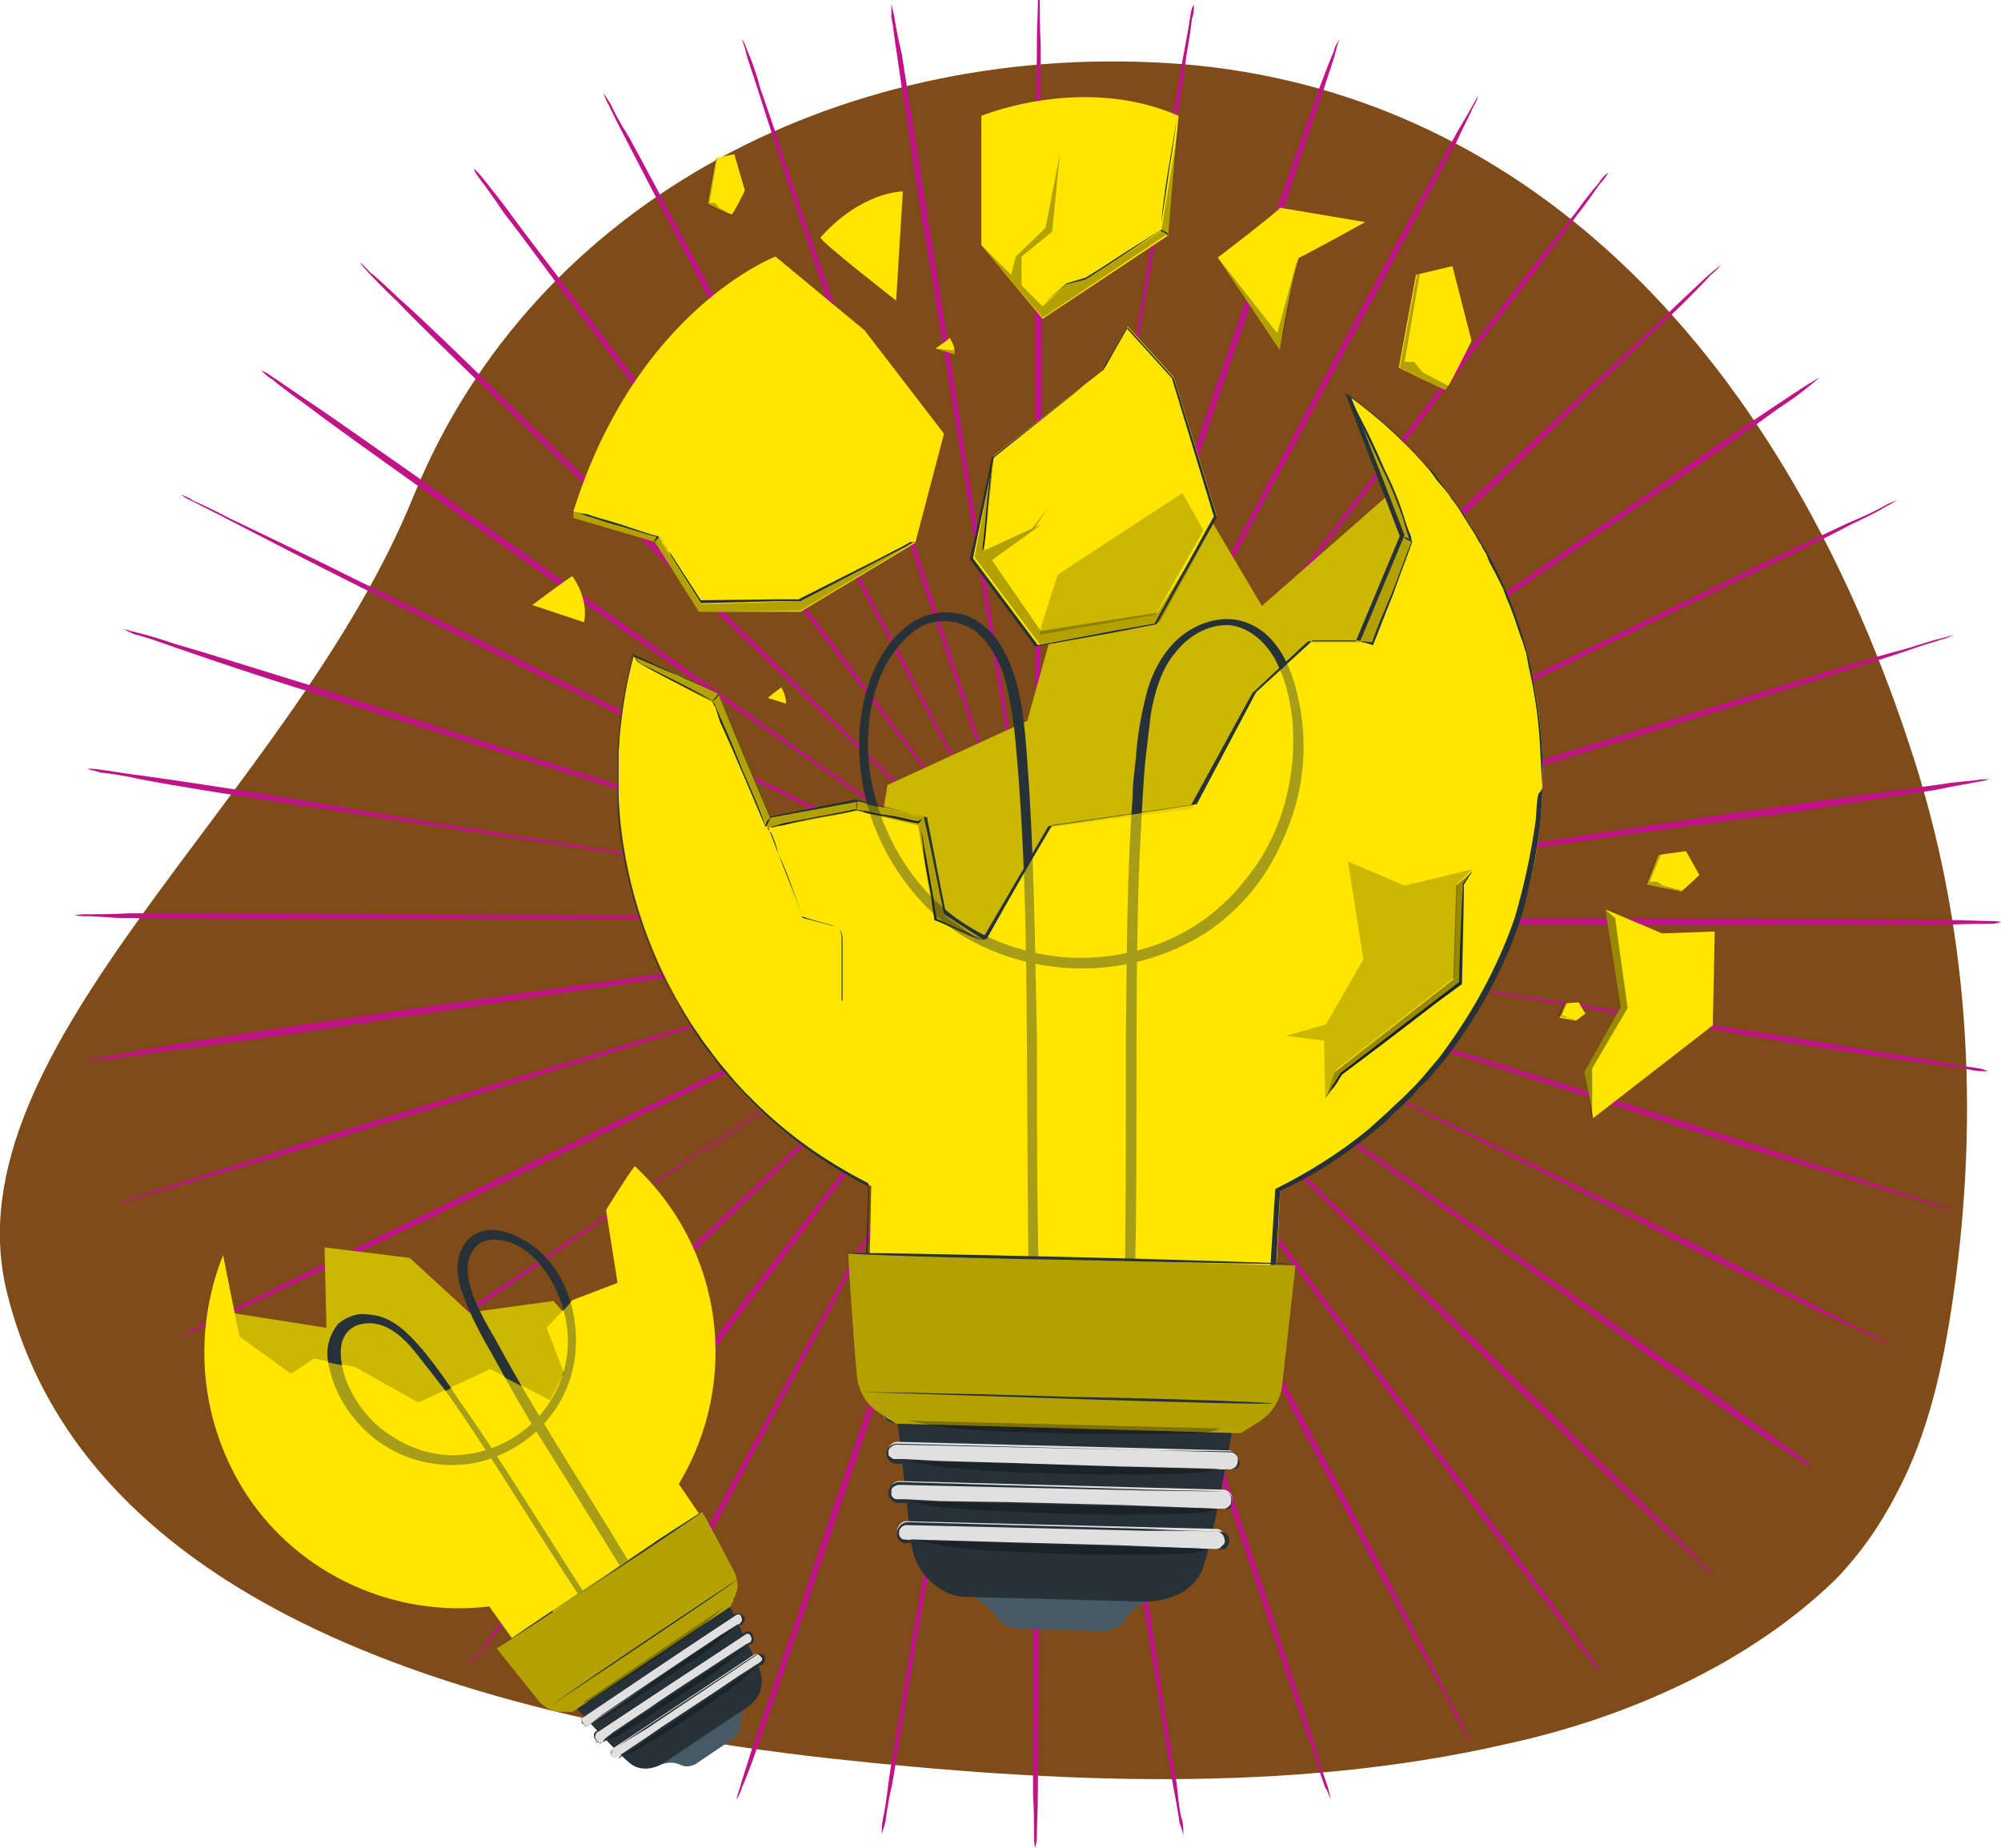 <svg version="1.2" xmlns="http://www.w3.org/2000/svg" viewBox="0 0 209 193" width="209" height="193"><style>.a{fill:#7f4c19}.b{fill:#bf1387}.c{fill:#ffe500}.d{opacity:.2}.e{opacity:.3}.f{fill:#263238}.g{opacity:.6;fill:#ffe500}.h{fill:#455a64}.i{fill:#e0e0e0}.j{opacity:.4}</style><path class="a" d="m198.1 156c3.4-6.4 4.9-13.6 5.9-20.5 2.8-19.3 1.7-39-4.6-57.8-14.1-42.7-41.4-68.2-75.9-71-34.6-2.7-67.6 13.9-80.3 45.1-12.7 31.4-48.7 57.5-42.5 83.1 6.2 25.4 33 42.9 86.2 48.8 23 2.5 47.6 3.7 70.3-1.5 13-2.8 25.7-8.6 34.6-17.3 2.5-2.6 4.6-5.6 6.3-8.9z"/><path class="b" d="m137.1 96.3l-50.8-0.4-15.5-0.2h-5.2q-0.2 0-0.4 0 0.2 0 0.4 0h1 4.2l15.5 0.2h50.8c19.9 0 37.8 0 50.8 0.1 6.5 0 11.8 0.1 15.5 0.1 1.8 0 3.2 0.1 4.2 0.1 0.4 0 0.9 0 1.4 0.1-0.5 0.2-1 0.2-1.4 0.2-1 0-2.4 0-4.2 0.1-3.6 0-9 0-15.5 0-13 0.1-30.9 0-50.8-0.3z"/><path class="b" d="m136.6 100.6l-50.2-8-15.2-2.4-4.2-0.6-1.1-0.1q-0.2 0-0.3 0c0.1 0 0.2 0.1 0.3 0.1l1.1 0.3 4.2 0.7 15.2 2.4 50.2 7.6c19.6 3 37.3 5.7 50.3 7.7 6.4 1.1 11.6 1.9 15.2 2.5 1.8 0.4 3.2 0.6 4 0.7 0.5 0.1 1 0.1 1.5 0.4-0.5 0-1 0-1.5-0.1-0.9-0.2-2.4-0.4-4.2-0.6-3.5-0.5-8.8-1.3-15.2-2.3-12.8-2.3-30.5-5.1-50.1-8.3z"/><path class="b" d="m135.5 104.8l-48.2-15.5-14.6-4.7-3.9-1.2-1.2-0.3c-0.1 0-0.2-0.2-0.4-0.2 0.2 0 0.3 0.2 0.4 0.2l1.1 0.3 3.9 1.3 14.6 4.7 48.5 15.2c18.9 5.9 36 11.2 48.3 15.2 6.2 2 11.1 3.6 14.6 4.8 1.7 0.6 3.1 1 3.9 1.3 0.5 0.1 1 0.3 1.4 0.5q-0.8-0.2-1.5-0.4c-0.9-0.2-2.3-0.7-4-1.2-3.5-1.1-8.5-2.6-14.8-4.5-12.2-3.9-29.2-9.4-48.1-15.5z"/><path class="b" d="m133.7 108.8l-45.1-22.8-13.7-6.8-3.7-1.8-1-0.3c-0.1 0-0.2-0.1-0.3-0.1 0.1 0.1 0.2 0.1 0.3 0.2l1 0.5 3.7 1.9 13.6 6.8 45.4 22.3c17.7 8.7 33.7 16.5 45.2 22.3 5.7 2.9 10.4 5.3 13.6 7 1.6 0.8 2.9 1.4 3.7 1.9 0.5 0.2 0.9 0.5 1.2 0.7-0.4-0.1-0.9-0.4-1.3-0.6-0.8-0.4-2.1-1-3.8-1.8-3.2-1.5-7.9-3.8-13.8-6.7-11.3-5.9-27.2-13.9-45-22.7z"/><path class="b" d="m131.4 112.5l-40.8-29.2-12.5-8.7-3.3-2.4-0.9-0.6c-0.1-0.1-0.2-0.1-0.3-0.3 0.1 0.2 0.2 0.2 0.2 0.3l0.9 0.6 3.3 2.4 12.4 8.8 41.2 28.8c16 11.3 30.6 21.5 41 28.9 5.3 3.7 9.5 6.7 12.4 8.8 1.4 1.1 2.6 1.9 3.3 2.5 0.4 0.3 0.7 0.6 1.1 1-0.5-0.2-0.9-0.5-1.2-0.7-0.9-0.5-1.9-1.3-3.5-2.3-3-2-7.2-5-12.4-8.7-10.4-7.6-24.9-17.8-40.9-29.2z"/><path class="b" d="m128.5 115.7l-35.7-34.9-10.9-10.5-2.9-2.9-0.9-0.7c-0.1-0.2-0.1-0.2-0.2-0.3 0.1 0.1 0.1 0.3 0.2 0.3l0.7 0.7 2.9 2.9 10.9 10.5 36 34.6c14 13.5 26.8 25.7 35.9 34.7 4.5 4.4 8.3 8.1 10.8 10.6q1.9 2 2.8 2.9c0.4 0.3 0.8 0.7 1 1-0.4-0.2-0.7-0.6-1.1-0.9-0.7-0.6-1.7-1.6-3-2.8-2.6-2.4-6.3-5.9-10.9-10.4-9.2-8.8-21.7-21.1-35.6-34.8z"/><path class="b" d="m125 118.5l-29.5-39.9-9-12.1-2.5-3.2c-0.3-0.3-0.5-0.6-0.6-0.8-0.1-0.1-0.1-0.3-0.3-0.3 0 0.2 0.2 0.3 0.3 0.4l0.6 0.8 2.4 3.3c2.1 2.8 5.2 6.9 8.9 12l30 39.6c11.7 15.5 22.2 29.5 29.7 39.6 3.9 5.2 6.9 9.3 9 12.1 1.1 1.5 1.8 2.5 2.4 3.4 0.2 0.3 0.6 0.7 0.7 1.2-0.3-0.4-0.7-0.7-0.9-1.1q-0.9-1.1-2.5-3.2c-2.2-2.9-5.3-7-9.1-12-7.6-10.2-18.1-24.3-29.6-39.8z"/><path class="b" d="m121.2 120.7c-8.9-17.1-16.9-32.5-22.7-43.7-3-5.7-5.3-10.1-7-13.3l-1.9-3.6-0.5-1c0-0.1-0.1-0.2-0.2-0.3 0 0.1 0.1 0.2 0.1 0.3 0.1 0.3 0.2 0.6 0.5 1 0.3 0.8 1.1 2 1.9 3.6 1.7 3.1 4.1 7.6 6.9 13.3l23.1 43.5c9.1 17 17.3 32.4 23.1 43.5 2.9 5.7 5.3 10.2 6.8 13.3q1.3 2.4 1.8 3.6c0.3 0.4 0.5 0.9 0.6 1.3-0.2-0.3-0.4-0.8-0.7-1.2-0.5-0.8-1.1-2-1.9-3.6-1.7-3.1-4.1-7.6-7.1-13.1-5.9-11-14-26.5-22.8-43.6z"/><path class="b" d="m117 122.3l-15.3-46.7-4.7-14.1c-0.6-1.7-0.9-3-1.3-3.8-0.1-0.4-0.2-0.7-0.4-1 0-0.1-0.1-0.2-0.1-0.3 0 0.1 0 0.2 0.1 0.3 0.2 0.3 0.2 0.6 0.4 1 0.2 0.8 0.7 2.1 1.2 3.8 1.1 3.4 2.8 8.2 4.7 14.1l15.6 46.6c6.1 18.2 11.8 34.6 15.7 46.5 1.9 6 3.6 10.8 4.6 14.1 0.4 1.7 0.9 3 1.2 3.9 0.1 0.4 0.2 0.9 0.3 1.3-0.2-0.4-0.3-0.9-0.6-1.3-0.3-0.9-0.8-2.2-1.3-3.9-1.2-3.3-2.8-8.1-4.8-14.1-3.9-11.6-9.4-28.1-15.3-46.4z"/><path class="b" d="m112.6 123.4c-2.9-18.9-5.5-36-7.4-48.5-1-6.2-1.8-11.1-2.3-14.7l-0.6-3.9c-0.1-0.5-0.1-0.9-0.3-1.1 0-0.1 0-0.3-0.1-0.4q0 0.2 0 0.4c0 0.2 0.1 0.6 0.1 1.1 0.2 0.9 0.4 2.2 0.6 3.9 0.6 3.5 1.4 8.5 2.3 14.7 2.1 12.3 4.8 29.5 7.9 48.4 3.1 18.9 5.9 35.8 7.8 48.3 0.9 6.2 1.7 11.1 2.3 14.7 0.2 1.8 0.3 3.1 0.6 3.9 0.1 0.5 0.1 1 0.1 1.5-0.1-0.5-0.3-1-0.4-1.3q-0.2-1.5-0.7-4c-0.6-3.4-1.4-8.5-2.4-14.6-2-12.5-4.7-29.6-7.5-48.4z"/><path class="b" d="m108.1 123.6c0.2-19.1 0.4-36.4 0.5-48.9 0-6.2 0-11.4 0.1-14.9v-5q0-0.2 0-0.3 0 0.1 0 0.3 0 0.4 0 1.1c0 1 0 2.3 0 4.1 0 3.4 0 8.6-0.1 14.8v48.9c0 19.2 0 36.4-0.1 49 0 6.2-0.1 11.3-0.1 14.8 0 1.8-0.1 3.1-0.1 4.1 0 0.4 0 0.9-0.2 1.4-0.1-0.5-0.1-1-0.1-1.4 0-1 0-2.3-0.1-4.1 0-3.5 0-8.6 0-14.8-0.1-12.7 0-29.9 0.2-49.1z"/><path class="b" d="m103.6 123.3c3.2-18.9 6.2-35.9 8.4-48.3 1.1-6.2 1.9-11.1 2.5-14.6 0.2-1.6 0.5-3.1 0.6-3.9 0.1-0.5 0.1-0.8 0.1-1.1q0-0.2 0-0.3c0 0.1-0.1 0.2-0.1 0.3 0 0.3-0.1 0.6-0.3 1.1q-0.1 1.4-0.7 3.9c-0.6 3.5-1.4 8.5-2.5 14.6-2 12.4-4.8 29.5-7.9 48.4-3.1 18.9-5.8 35.9-8 48.3-1.1 6.2-1.9 11.1-2.5 14.6-0.4 1.7-0.6 3.1-0.7 3.9-0.1 0.5-0.3 1-0.4 1.4 0-0.5 0-1 0.1-1.5 0.2-0.9 0.4-2.2 0.6-3.9 0.5-3.5 1.4-8.5 2.4-14.6 2.2-12.5 5.2-29.6 8.4-48.3z"/><path class="b" d="m99.3 122.2l16.1-46.4c2.1-6 3.8-10.8 4.8-14.2l1.3-3.8c0.2-0.3 0.3-0.7 0.4-0.9 0-0.2 0.1-0.3 0.1-0.4 0 0.1-0.1 0.2-0.1 0.4l-0.4 0.9-1.3 3.8c-1.2 3.4-2.7 8.2-4.8 14.2-4 11.9-9.5 28.3-15.7 46.5-6.1 18.2-11.8 34.6-15.8 46.5-2.1 6-3.7 10.8-4.9 14-0.6 1.7-1.1 3-1.5 3.9-0.1 0.4-0.3 0.8-0.6 1.3 0.1-0.5 0.3-1 0.4-1.3 0.2-0.9 0.7-2.2 1.2-3.9 1.1-3.3 2.7-8.1 4.8-14.1 3.9-12.1 9.7-28.5 16-46.5z"/><path class="b" d="m95.1 120.5c9.2-17 17.5-32.3 23.6-43.4 3-5.5 5.4-10.1 7-13.2l1.9-3.6c0.3-0.3 0.4-0.7 0.5-0.9 0-0.2 0.1-0.3 0.1-0.4-0.1 0.1-0.1 0.2-0.2 0.4-0.1 0.2-0.2 0.4-0.5 0.9l-1.9 3.6c-1.7 3.1-4.1 7.7-7 13.2l-23.3 43.5c-8.9 17-17.2 32.4-23.2 43.6-3 5.5-5.5 10-7.1 13.1-0.9 1.6-1.6 2.8-2.1 3.6-0.2 0.5-0.5 0.9-0.7 1.2 0.1-0.5 0.4-0.8 0.6-1.3 0.4-0.8 1.1-2 1.8-3.6 1.7-3.1 4.1-7.6 6.9-13.2 6.1-11.2 14.4-26.6 23.6-43.5z"/><path class="b" d="m91.3 118.2l30.4-39.2 9.1-12 2.5-3.2 0.6-0.8c0.1-0.2 0.1-0.3 0.2-0.4-0.1 0.1-0.1 0.1-0.2 0.2-0.2 0.3-0.4 0.5-0.7 0.9l-2.6 3.2-9.1 12-29.9 39.6c-11.7 15.4-22.2 29.4-30 39.4-3.8 5.1-7 9.1-9.2 11.9q-1.6 2.1-2.5 3.2c-0.3 0.4-0.6 0.7-1 1.1 0.3-0.5 0.5-0.8 0.9-1.2 0.6-0.7 1.3-1.9 2.4-3.3 2.1-2.9 5.2-7 9.1-12 7.5-10.2 18.1-24.1 30-39.4z"/><path class="b" d="m87.9 115.4c14.1-13.4 27.1-25.5 36.3-34.4l11-10.4 3-2.9 0.7-0.7c0.1-0.1 0.1-0.1 0.2-0.2-0.1 0.1-0.2 0.1-0.2 0.2l-0.8 0.7-3 2.9-10.9 10.4-36 34.6c-14 13.5-26.8 25.7-36 34.6-4.7 4.4-8.4 7.9-11 10.4-1.4 1.2-2.4 2.1-3 2.7-0.4 0.4-0.8 0.6-1.1 1 0.2-0.4 0.6-0.7 0.9-1.1q1.1-1.1 2.9-2.9c2.5-2.5 6.2-6.1 10.9-10.5 9.1-9 21.9-21 36.1-34.4z"/><path class="b" d="m85.1 112l41.4-28.5 12.4-8.7 3.3-2.4 0.9-0.6c0.1-0.1 0.2-0.1 0.2-0.2-0.1 0-0.2 0.1-0.3 0.2l-0.9 0.6-3.4 2.3-12.6 8.6-41.2 28.8c-16 11.3-30.6 21.4-41.1 28.7-5.3 3.6-9.6 6.6-12.6 8.7-1.4 0.9-2.6 1.7-3.4 2.2-0.4 0.3-0.9 0.5-1.2 0.7 0.3-0.3 0.7-0.6 1-0.9 0.8-0.6 1.9-1.4 3.4-2.4 2.9-2 7.2-5 12.4-8.7 10.8-7.2 25.5-17.3 41.7-28.4z"/><path class="b" d="m82.7 108.3l45.5-21.9 13.8-6.7 3.7-1.8 1-0.5c0.1 0 0.2-0.1 0.3-0.1-0.1 0-0.2 0.1-0.3 0.1l-1 0.5-3.7 1.8-13.8 6.7c-11.6 5.7-27.6 13.5-45.3 22.3-17.7 8.7-33.7 16.5-45.3 22.1-5.9 2.9-10.6 5-13.8 6.6-1.7 0.7-2.9 1.3-3.8 1.8-0.5 0.2-0.9 0.3-1.3 0.6 0.3-0.3 0.8-0.5 1.2-0.8 0.8-0.4 2-1 3.7-1.9 3.2-1.6 7.9-3.9 13.7-6.8 11.5-5.7 27.7-13.5 45.4-22z"/><path class="b" d="m81 104.4l48.6-14.8 14.7-4.5 3.9-1.2 1.1-0.4c0.1 0 0.2-0.1 0.4-0.1-0.2 0-0.3 0-0.4 0.1l-1.1 0.4-3.9 1.2-14.7 4.5-48.5 15c-18.9 5.9-36 11.2-48.4 15.1-6.3 1.9-11.3 3.3-14.8 4.4-1.8 0.5-3.1 0.8-4 1.2q-0.7 0.2-1.5 0.3c0.5-0.2 0.9-0.3 1.4-0.4 0.9-0.4 2.2-0.8 3.9-1.3 3.5-1.1 8.5-2.7 14.6-4.7 12.7-4 29.8-9.1 48.7-14.8z"/><path class="b" d="m80 100.2l50.4-7.2 15.2-2.3 4.2-0.6 1.1-0.1c0.1 0 0.2 0 0.3-0.1q-0.2 0-0.3 0l-1.1 0.1-4.2 0.6-15.2 2.3-50.2 7.6c-19.7 3-37.4 5.6-50.3 7.6-6.5 0.9-11.6 1.6-15.3 2.1-1.8 0.3-3.2 0.4-4.2 0.5-0.5 0.1-1 0.1-1.4 0.1q0.7-0.2 1.4-0.3c1-0.2 2.4-0.4 4.2-0.8 3.6-0.6 8.7-1.4 15.2-2.4 12.8-1.9 30.6-4.4 50.2-7.1z"/><path class="b" d="m79.7 95.7l50.8 0.4h15.5 5.2q0.2 0 0.4 0-0.2 0-0.4 0h-1.1-4.1l-15.5-0.1h-50.8c-19.9 0-37.8 0-50.9 0-6.4 0-11.7-0.1-15.4-0.1-1.8 0-3.2-0.2-4.2-0.2-0.5 0-0.9 0-1.4-0.1 0.5-0.1 0.9-0.1 1.4-0.1 1 0 2.4 0 4.2-0.1 3.6 0 8.9 0 15.4 0 13.1 0.1 31 0.2 50.9 0.3z"/><path class="b" d="m80.2 91.4l50.2 8 15.2 2.4 4.2 0.6 1.1 0.2q0.1 0 0.3 0c-0.1 0-0.2-0.2-0.3-0.2l-1.1-0.2-4.2-0.7-15.2-2.4-50.2-7.6c-19.7-2.9-37.5-5.6-50.3-7.6-6.5-1-11.6-1.8-15.2-2.5-1.8-0.4-3.2-0.6-4.2-0.7-0.5-0.2-0.9-0.2-1.4-0.4 0.5 0 0.9 0 1.4 0.1 1 0.1 2.4 0.4 4.2 0.6 3.6 0.5 8.9 1.3 15.2 2.3 12.8 2.3 30.6 5 50.3 8.1z"/><path class="b" d="m81.2 87.2l48.2 15.6 14.6 4.7 4 1.2 1.1 0.3c0.1 0 0.2 0.1 0.3 0.1-0.1 0-0.2-0.1-0.3-0.1l-1.1-0.3-4-1.4-14.6-4.6-48.3-15.1c-18.9-5.9-36-11.2-48.3-15.2-6.2-1.9-11.1-3.6-14.6-4.8-1.7-0.6-3.1-1.1-4-1.3-0.4-0.1-0.9-0.4-1.3-0.6q0.7 0.2 1.5 0.4c0.9 0.2 2.2 0.6 4 1.2 3.5 1 8.5 2.6 14.7 4.5 12.2 4 29.2 9.5 48.1 15.4z"/><path class="b" d="m82.9 83.3l45.1 22.6 13.8 6.8 3.7 1.8 0.9 0.5c0.2 0 0.3 0.1 0.4 0.1-0.1-0.1-0.2-0.1-0.4-0.2l-0.9-0.5-3.7-1.9-13.7-6.8-45.3-22.2c-17.7-8.6-33.8-16.5-45.2-22.2-5.8-2.9-10.4-5.3-13.7-7-1.5-0.8-2.8-1.4-3.7-1.9-0.5-0.2-0.8-0.4-1.3-0.7 0.5 0.1 1 0.4 1.3 0.6 0.9 0.4 2.2 1 3.7 1.8 3.3 1.6 8 3.8 13.8 6.7 11.7 5.6 27.6 13.6 45.2 22.5z"/><path class="b" d="m85.3 79.6c15.9 11.4 30.4 21.6 40.9 29.1 5.3 3.7 9.5 6.7 12.5 8.7l3.3 2.4 0.8 0.6c0.2 0.1 0.3 0.1 0.4 0.2-0.1-0.1-0.2-0.1-0.2-0.2l-0.9-0.6-3.3-2.4-12.5-8.7-41.1-28.8c-16.1-11.2-30.6-21.4-41.2-28.9-5.2-3.7-9.4-6.7-12.3-8.9-1.4-1-2.6-1.9-3.3-2.5-0.4-0.2-0.8-0.6-1.1-0.9 0.5 0.2 0.8 0.4 1.2 0.7 0.8 0.5 1.9 1.3 3.4 2.3 3 2 7.2 5 12.5 8.7 10.5 7.5 25 17.8 40.9 29.2z"/><path class="b" d="m88.3 76.4l35.6 34.9 10.9 10.5 3 2.9 0.9 0.7c0.1 0.1 0.1 0.1 0.2 0.2-0.1-0.1-0.1-0.2-0.2-0.2l-0.8-0.7-2.8-2.9-10.9-10.5-36.2-34.7c-14.1-13.5-26.7-25.7-35.8-34.6-4.6-4.4-8.3-8-10.8-10.6-1.3-1.2-2.3-2.3-2.9-2.9-0.3-0.4-0.7-0.7-0.9-1.1 0.3 0.3 0.7 0.6 1 1 0.8 0.6 1.7 1.5 3 2.7 2.7 2.4 6.4 6 10.9 10.4 9.2 8.9 21.9 21.2 35.8 34.9z"/><path class="b" d="m91.8 73.6l29.5 39.8 9.1 12 2.5 3.2 0.6 0.9c0.1 0.1 0.1 0.2 0.2 0.2 0-0.1-0.1-0.2-0.2-0.3l-0.6-0.9-2.4-3.2-9-12-30-39.5c-11.7-15.4-22.2-29.4-29.9-39.6-3.8-5-6.8-9.2-9-12-1-1.5-1.8-2.6-2.4-3.4-0.2-0.3-0.6-0.7-0.7-1.2 0.4 0.4 0.7 0.7 1 1.1q0.9 1.1 2.5 3.2c2.1 2.9 5.3 7 9.1 12 7.6 10.2 18.1 24.2 29.7 39.7z"/><path class="b" d="m95.6 71.3l22.7 43.8 7 13.3 1.9 3.6 0.4 0.9c0 0.2 0.2 0.3 0.3 0.4 0-0.1-0.1-0.2-0.1-0.4l-0.5-0.9c-0.4-0.9-1.1-2-1.9-3.6l-7-13.3-23.1-43.6c-9-17-17.2-32.5-23-43.6-2.9-5.6-5.3-10.2-6.9-13.3q-1.2-2.3-1.8-3.6c-0.2-0.3-0.4-0.8-0.6-1.3 0.3 0.4 0.6 0.9 0.8 1.2 0.4 0.9 1 2 2 3.6 1.7 3.1 4.1 7.7 7.1 13.2 5.7 11.1 13.8 26.6 22.7 43.6z"/><path class="b" d="m99.8 69.8l15.3 46.6 4.7 14.2c0.6 1.6 0.9 2.9 1.3 3.8 0.1 0.3 0.2 0.7 0.3 0.9 0 0.2 0.1 0.3 0.1 0.4 0-0.1 0-0.2-0.1-0.4-0.1-0.2-0.1-0.6-0.3-0.9-0.3-0.9-0.7-2.2-1.2-3.8l-4.7-14.2c-4.1-11.9-9.6-28.3-15.8-46.5-6.1-18.2-11.7-34.7-15.7-46.5-2-6-3.5-10.8-4.6-14.2-0.5-1.6-1-2.9-1.2-3.8-0.1-0.5-0.3-0.9-0.4-1.3 0.3 0.4 0.4 0.8 0.6 1.3 0.4 0.9 0.9 2.2 1.3 3.8 1.2 3.4 2.8 8.2 4.8 14.2 4.2 11.7 9.6 28.2 15.6 46.4z"/><path class="b" d="m104.2 68.8c2.9 18.9 5.6 36 7.5 48.4 1 6.2 1.8 11.1 2.4 14.5 0.3 1.7 0.5 3.2 0.7 4 0.2 0.5 0.2 0.8 0.3 1.1 0 0.1 0 0.2 0.1 0.3q0-0.1 0-0.3c0-0.3-0.1-0.6-0.1-1.1l-0.6-4c-0.6-3.4-1.3-8.4-2.4-14.7-2.3-12.3-5.1-29.3-8.3-48.2-3.1-18.9-5.8-35.9-7.9-48.3-0.9-6.2-1.7-11.1-2.2-14.7-0.3-1.8-0.4-3.1-0.6-4q0-0.7 0-1.4c0.1 0.5 0.2 0.9 0.3 1.3q0.2 1.4 0.8 4c0.5 3.4 1.4 8.4 2.3 14.5 2.1 12.6 4.7 29.7 7.7 48.6z"/><path class="b" d="m108.6 68.5c-0.1 19.1-0.2 36.3-0.3 48.9 0 6.2 0 11.4 0 14.8v5.1q0 0.1 0 0.3 0-0.2 0-0.3 0-0.4 0-1.1c0-1 0-2.3 0-4.1 0-3.5 0-8.6 0-14.8 0-12.6 0-29.8-0.2-49 0-19.1 0-36.3 0-48.9 0-6.2 0.2-11.4 0.2-14.8 0-1.8 0.1-3.1 0.1-4.1 0-0.5 0-0.9 0.1-1.4 0.1 0.5 0.1 0.9 0.1 1.4 0 1 0 2.3 0.1 4.1 0 3.4 0 8.6 0 14.8 0.3 12.7 0 30-0.1 49.1z"/><path class="b" d="m113.2 68.8c-3.3 18.9-6.2 35.9-8.3 48.2-1.1 6.3-1.9 11.2-2.4 14.6-0.2 1.7-0.5 3.1-0.6 4-0.1 0.5-0.1 0.8-0.1 1.1q0 0.1 0 0.3c0-0.1 0.1-0.2 0.1-0.3 0-0.3 0.1-0.6 0.3-1.1q0.1-1.5 0.7-4c0.6-3.4 1.4-8.5 2.4-14.6 2-12.4 4.8-29.4 7.9-48.3 3.1-18.9 5.8-36 7.9-48.3 1-6.3 1.9-11.2 2.5-14.6 0.3-1.7 0.6-3.1 0.7-4 0.1-0.5 0.1-0.9 0.4-1.3 0 0.5 0 1-0.2 1.4-0.1 1-0.3 2.3-0.6 4-0.4 3.5-1.3 8.5-2.4 14.6-2.2 12.4-5.1 29.5-8.3 48.3z"/><path class="b" d="m117.5 69.9l-16.2 46.4c-2 6-3.7 10.8-4.8 14.1-0.6 1.7-0.9 3-1.3 3.9-0.1 0.3-0.2 0.7-0.3 0.9 0 0.1-0.2 0.3-0.2 0.4 0-0.1 0.2-0.3 0.2-0.4 0.1-0.2 0.2-0.6 0.3-0.9l1.3-3.9c1.2-3.3 2.8-8.1 4.8-14.1 4.1-11.9 9.6-28.3 15.7-46.5 6.1-18.2 11.8-34.6 15.9-46.6 2-5.9 3.7-10.7 4.9-14 0.6-1.6 1.1-2.9 1.5-3.8 0.1-0.5 0.3-0.8 0.6-1.3-0.2 0.5-0.3 1-0.4 1.3-0.2 0.9-0.7 2.2-1.2 3.8-1.1 3.4-2.8 8.2-4.7 14.2-4.2 11.9-9.8 28.4-16.1 46.5z"/><path class="b" d="m121.7 71.6l-23.6 43.4-7.1 13.2-1.9 3.5c-0.2 0.4-0.3 0.8-0.5 1-0.1 0.1-0.1 0.2-0.1 0.4 0.1-0.2 0.1-0.3 0.3-0.4 0.1-0.2 0.2-0.5 0.4-1l2-3.5 7-13.2c5.9-11.1 14.1-26.6 23.1-43.5 9-17 17.2-32.5 23.2-43.6 3-5.5 5.4-10 7.2-13.2 0.8-1.5 1.6-2.7 2-3.5 0.3-0.5 0.5-0.9 0.7-1.2-0.1 0.4-0.3 0.8-0.6 1.3-0.3 0.8-1 2-1.7 3.6-1.7 3.1-4 7.6-7 13.2-6 11.2-14.3 26.6-23.4 43.5z"/><path class="b" d="m125.5 73.8c-11.8 15.4-22.5 29.4-30.3 39.4-3.8 5-6.9 9.1-9.1 12-1 1.4-1.9 2.5-2.4 3.2l-0.6 0.8c-0.1 0.2-0.1 0.3-0.2 0.3 0.1-0.1 0.1-0.1 0.2-0.3l0.8-0.8 2.5-3.2 9.1-12 29.9-39.6c11.6-15.4 22.2-29.4 29.9-39.5 3.8-5 7-9.1 9.2-11.8q1.6-2.2 2.5-3.2c0.2-0.4 0.6-0.8 1-1.1-0.3 0.5-0.5 0.8-0.9 1.2-0.5 0.7-1.3 1.9-2.4 3.3-2.1 2.9-5.1 7-9.1 12-7.6 10.2-18.4 24-30.1 39.3z"/><path class="b" d="m128.8 76.7l-36.2 34.4-10.9 10.4-3 2.8-0.7 0.7c-0.1 0.2-0.1 0.2-0.2 0.3 0.1-0.1 0.2-0.1 0.2-0.3l0.8-0.7 3-2.8 10.9-10.4 35.9-34.7c14-13.6 26.7-25.8 36-34.6 4.7-4.4 8.4-7.9 11-10.4 1.3-1.2 2.3-2.2 3-2.8 0.4-0.3 0.7-0.6 1.1-0.9-0.2 0.3-0.6 0.7-1 1q-1 1.1-2.8 2.9c-2.6 2.5-6.3 6.1-10.9 10.5-9.2 9.1-22 21.2-36.2 34.6z"/><path class="b" d="m131.7 80.1l-41.4 28.4-12.4 8.8-3.4 2.4-0.8 0.6c-0.1 0.1-0.2 0.1-0.2 0.2 0.1 0 0.2-0.1 0.3-0.2l0.9-0.6 3.4-2.4 12.5-8.8 41.1-28.8c16-11.2 30.6-21.4 41.2-28.7 5.2-3.7 9.5-6.6 12.5-8.6 1.5-1 2.7-1.8 3.5-2.3 0.4-0.2 0.8-0.5 1.2-0.7-0.4 0.3-0.7 0.6-1.1 0.9-0.7 0.6-1.9 1.5-3.3 2.4-2.9 2.1-7.2 5.2-12.5 8.8-10.7 7.4-25.3 17.4-41.5 28.6z"/><path class="b" d="m134.1 83.8l-45.5 21.9-13.7 6.7-3.7 1.8-1 0.4c-0.1 0-0.2 0.2-0.3 0.3 0.1 0 0.2-0.1 0.3-0.1l1-0.5 3.7-1.8 13.7-6.7 45.4-22.4c17.7-8.7 33.7-16.6 45.3-22.2 5.8-2.9 10.6-5.1 13.8-6.6 1.7-0.7 2.9-1.3 3.8-1.8 0.5-0.3 0.9-0.4 1.3-0.6-0.3 0.2-0.8 0.5-1.2 0.7-0.8 0.5-2 1.1-3.7 1.9-3.2 1.7-7.9 4-13.7 6.8-11.8 5.8-27.8 13.6-45.5 22.2z"/><path class="b" d="m135.7 87.7l-48.5 14.7-14.7 4.6-4 1.3-1 0.4c-0.1 0-0.3 0.1-0.4 0.1 0.1 0 0.3 0 0.4-0.1l1-0.4 4-1.2 14.7-4.5 48.3-15.2c18.9-6 36.1-11.3 48.4-15.1 6.2-1.9 11.2-3.5 14.7-4.4 1.8-0.5 3.1-1 4.1-1.2q0.7-0.2 1.4-0.4c-0.5 0.2-0.8 0.4-1.3 0.5-1 0.3-2.3 0.7-4 1.3-3.4 1.1-8.5 2.8-14.6 4.7-12.4 3.9-29.5 9.2-48.5 14.9z"/><path class="b" d="m136.7 91.9l-50.3 7.3-15.2 2.3-4.2 0.6-1.1 0.1c-0.1 0-0.2 0-0.3 0.1q0.1 0 0.3 0l1.1-0.1 4.2-0.6 15.2-2.3 50.2-7.6c19.6-3 37.3-5.8 50.3-7.6 6.4-0.9 11.6-1.6 15.3-2.1 1.8-0.3 3.2-0.4 4.2-0.5 0.4-0.1 0.9-0.1 1.4-0.1q-0.7 0.2-1.4 0.3c-1 0.2-2.3 0.4-4.2 0.8-3.6 0.6-8.9 1.4-15.2 2.4-12.8 1.6-30.6 4.3-50.3 7z"/><path class="c" d="m90.8 93.7l1.9-11.7 14.6-6.7 4.1-14.7 12.7-10.3 7.7 13 14-12.3 7.9 8.1-9.4 33-22 15.6-18.1-1z"/><path class="d" d="m90.8 93.7l1.9-11.7 14.6-6.7 4.1-14.7 12.7-10.3 7.7 13 14-12.3 7.9 8.1-9.4 33-22 15.6-18.1-1z"/><path class="c" d="m161.1 82.2c0.5-16.1-7.1-31.3-20.2-40.8l5.7 14.7-4.6 11h-5.1l-5.9 5.4-6.5 12-14.9 1.9-6.8 11.8-4.2-2.7-2.1-10.1-7-1.7-9 1.7-5.4-12.9c0 0-6.2-3-8.9-4-5.9 22 4.5 45.1 24.8 55.4-0.1 5.7-0.3 12.2-0.3 12.2l42.3 1.2c0 0 0.5-6.9 0.7-13 16.3-7.7 27-24 27.4-42.1z"/><path class="e" d="m141.9 67l4.5-11-5.5-14.6c0 0 2.2 4.2 3.9 8.3 1.5 3.4 2.7 6.8 2.7 6.9-0.7 2.1-4.2 10.7-4.2 10.7z"/><path class="f" d="m118.4 137.6c0.3-7.5 0.3-15.1 0.3-22.7 0-8.3 0-16.7 0.3-24.9 0.2-3.5 0.3-6.8 0.6-10.3 0.2-1.7 0.4-3.5 0.6-5.1 0.4-2.3 1.1-4.8 2.7-6.6 1.3-1.6 3.3-2.8 5.5-2.7 2.1 0.2 3.8 1.8 4.8 3.6 1.9 3.6 2.2 8.2 1.6 12.1-0.6 4.1-2.2 7.9-4.9 11.1-2.7 3.4-6.3 5.8-10.4 7-4.2 1.2-8.5 1.3-12.7 0.1-4-1.1-7.7-3.3-10.5-6.6-2.7-3.1-4.5-7-5.3-11.1-0.7-3.9-0.4-8.4 1.5-12 0.9-1.6 2.2-3.3 4-4.2 1.7-0.7 3.6-0.5 5.2 0.5 1.4 1 2.4 2.8 3 4.3 0.6 1.8 0.9 3.7 1.2 5.7 0.9 8.7 1.2 17.5 1.3 26.4 0.1 9.4 0.1 18.9 0.2 28.4 0 2 0.1 4.1 0.1 6.2 0 0.7 1.1 0.7 1.1 0-0.3-9.6-0.3-19.2-0.3-28.7-0.2-9.6-0.3-19.2-1-28.6-0.3-4-0.6-8.2-2.5-11.6-0.8-1.6-2.2-2.9-3.8-3.6-1.9-0.6-4-0.4-5.7 0.7-3.5 2.3-5.1 6.8-5.5 10.9-0.3 4.3 0.5 8.6 2.4 12.4 2 4 4.8 7.2 8.4 9.5 7.9 4.6 17.7 4.5 25.4-0.4 3.6-2.4 6.3-5.7 8-9.7 1.8-3.9 2.5-8.1 2-12.4-0.5-4-1.9-9.1-6.2-10.4-2-0.6-4.3 0-6.1 1.3-1.9 1.4-3.1 3.5-3.8 5.7-0.6 2.2-1 4.3-1.2 6.5-0.1 1.5-0.4 3.2-0.4 4.8-0.6 8.1-0.6 16.4-0.7 24.6 0 8.4 0 16.8-0.1 25.1 0 1.7-0.1 3.4-0.1 5.1 0 0.2 1 0.2 1-0.4z"/><path class="g" d="m136 67.9l-5 4.6-5.6 11.5-15.8 2.4-6.8 11.8-4.2-2.7-2.1-10.1-6.4-1.5 5.7 16.5 4.9 2 1.1 34.1 20.6 0.6v-30l18.9-16.4z"/><path class="d" d="m138.4 114.6l-0.1-5.9-4-0.5 4.2-1.2 3.9-6.8-1.6-10.2 5.9 2.5 7.1-1.7-1.6 1.5-0.3 9.8-12.4 9.7z"/><path class="f" d="m66.2 68.5c0.2 0.2 0.4 0.6 0.7 0.8 0.8 0.4 2.2 1.1 3.8 1.9 1.6 0.8 3 1.6 3.8 2h-0.1c0.3-0.2 0.5-0.6 0.7-0.8-0.1 0.4-0.3 0.6-0.6 0.8-0.8-0.3-2.2-1-3.9-1.9-1.6-0.8-2.9-1.5-3.7-2-0.4-0.1-0.5-0.5-0.7-0.8z"/><path class="f" d="m80.5 85.3c0 0.1 0 0.3-0.1 0.3l-0.4 0.8v0.1-0.1c-0.6-1.2-1.5-3.5-2.6-6-0.8-1.9-1.6-3.7-2.2-5l-0.5-1.6c-0.2-0.2-0.2-0.3-0.3-0.6 0.1 0.2 0.3 0.4 0.3 0.5l0.7 1.6q0.9 2 2.1 5c1.1 2.5 2.1 4.8 2.5 6h-0.1q0.2-0.6 0.4-0.7c0.1 0 0.2-0.2 0.2-0.3z"/><path class="f" d="m89.5 83.7c0 0.3 0 0.6 0 0.9-1 0.3-2.4 0.5-4.1 0.8q-2.1 0.4-3.6 0.8c-0.5 0.1-0.8 0.1-1 0.2q-0.2 0-0.4 0c0.1 0 0.2-0.1 0.4-0.1l1-0.3q1.5-0.3 3.6-0.7c1.7-0.3 3.2-0.6 4.1-0.8-0.1-0.2-0.1-0.6 0-0.8z"/><path class="f" d="m96.4 85.3c-0.1 0.3-0.2 0.5-0.5 0.7-0.6-0.1-1.6-0.3-2.8-0.6-1-0.2-1.9-0.3-2.7-0.5-0.3-0.2-0.7-0.2-1-0.3 0.3 0 0.7 0.1 1 0.1 0.8 0.2 1.6 0.4 2.7 0.5 1.2 0.2 2.1 0.5 2.8 0.6h-0.1c0.3-0.1 0.5-0.2 0.6-0.5z"/><path class="f" d="m102.8 98.2c-0.2 0-0.3-0.1-0.4-0.1l-1.1-0.4c-0.9-0.4-2.1-1-3.7-1.6-0.1-0.7-0.2-1.4-0.3-2.3-0.4-2.1-0.8-4-0.9-5.5-0.1-0.7-0.1-1.2-0.2-1.7 0-0.2 0-0.3-0.1-0.6 0.1 0.3 0.1 0.4 0.1 0.6 0.1 0.4 0.2 1 0.3 1.7 0.3 1.5 0.6 3.4 1 5.5 0.1 0.9 0.2 1.6 0.4 2.3v-0.1c1.4 0.7 2.7 1.2 3.7 1.7l1 0.4c-0.1 0 0 0.1 0.2 0.1z"/><path class="f" d="m146.6 56.1c0.1 0 0.2 0.2 0.2 0.2l0.7 0.3c-0.4 1.2-1.2 3.2-2 5.5-0.9 2.2-1.6 4.1-2.1 5.3l-0.9-0.3c-0.1 0-0.3 0-0.4-0.1q0.2 0 0.4 0l0.9 0.1h-0.1c0.4-1.2 1.2-3.1 2.1-5.2 0.9-2.3 1.6-4.3 2.1-5.5v0.1l-0.7-0.4c-0.1 0.2-0.2 0-0.2 0z"/><path class="f" d="m147.4 56.6c-0.1-0.2-0.3-0.3-0.3-0.6-0.1-0.3-0.3-0.9-0.5-1.7-0.5-1.4-1.2-3.3-2.2-5.3l-2.5-5.3c-0.3-0.6-0.6-1.2-0.7-1.6-0.2-0.2-0.3-0.3-0.3-0.6 0.1 0.3 0.3 0.4 0.4 0.6l0.8 1.6c0.7 1.3 1.6 3.2 2.5 5.3 0.9 1.8 1.6 3.5 2.2 5.5 0.2 0.7 0.5 1.3 0.6 1.6 0 0.2 0 0.3 0 0.5z"/><path class="f" d="m153.8 91c0 0 0 0.1 0 0l-0.2 0.3-0.7 1.1c0 2-0.1 5.8-0.2 10.4l-2.6 1.9c-4 3.1-7.7 5.9-9.9 7.5-0.5 0.8-0.8 1.4-1.2 1.7l-0.3 0.5-0.2 0.1c0-0.1 0-0.1 0.2-0.1l0.2-0.5 1.1-1.8c2.1-1.6 5.7-4.4 9.9-7.6l2.5-1.9v0.1c0.1-4.6 0.3-8.4 0.4-10.4l0.8-1.1 0.2-0.2q-0.1 0.1 0 0z"/><path class="f" d="m161.1 82.2c0 0 0 1.2-0.2 3.6-0.4 3.5-1.1 6.9-2.1 10.3-1.8 5.3-4.5 10.2-7.9 14.6l-1.6 1.9c-0.6 0.6-1.2 1.2-1.8 1.9-0.6 0.6-1.2 1.2-1.9 1.8l-1 1-1 0.8c-3 2.5-6.4 4.7-9.9 6.3v-0.1q-0.3 6.1-0.7 13v0.1h-0.1l-42.3-1.2h-0.2v-0.1c0.2-3.9 0.3-8.1 0.4-12.2v0.1c-4.7-2.4-8.9-5.5-12.4-9.1-1-1-1.8-1.9-2.8-3-0.5-0.5-0.8-1.1-1.2-1.6l-1.2-1.5c-0.3-0.6-0.7-1.1-1.1-1.7-0.3-0.6-0.7-1.1-1-1.7-0.6-1.2-1.4-2.4-2-3.6-2.3-5-3.9-10.4-4.5-16 0-0.7-0.1-1.4-0.1-2.1v-0.5-3.7c0-0.8 0.1-1.5 0.1-2.2 0.2-2.9 0.7-5.7 1.4-8.5v-0.1-0.1h0.2c1.5 0.6 2.9 1.3 4.5 1.9 1.4 0.7 3 1.3 4.4 2q2.7 6.5 5.4 12.9l-0.1-0.1 9-1.8 7 1.8h0.1v0.1c0.8 3.5 1.4 6.9 2.1 10.1v-0.1l4.2 2.7h-0.2l6.9-11.8 15-2.2h-0.1l6.4-11.7 5.8-5.4h5.2-0.2l4.6-11-5.6-14.7-0.2-0.2 0.3 0.1c2.9 2 5.5 4.4 7.9 7 0.2 0.4 0.6 0.6 0.8 1l0.7 1c0.5 0.6 1.1 1.2 1.5 1.9 0.5 0.6 0.9 1.2 1.3 1.9l1.2 1.9c0.2 0.4 0.3 0.6 0.6 1 0.1 0.3 0.3 0.6 0.5 0.9l0.4 1c0.2 0.3 0.3 0.6 0.5 0.9 0.3 0.6 0.6 1.2 0.9 1.8q0.3 0.9 0.7 1.8c0.5 1.2 0.8 2.3 1.2 3.4 0.2 0.4 0.3 1 0.5 1.5 0.1 0.5 0.2 1.1 0.3 1.6 0.7 3 1.1 6.1 1.2 9.2l0.2 3.2v-0.8c0-0.6 0-1.3 0-2.4-0.1-3.1-0.6-6.2-1.2-9.2-1.1-4.8-2.9-9.5-5.6-13.8l-1.2-1.9c-0.3-0.6-0.8-1.2-1.3-1.9-0.5-0.6-0.9-1.2-1.4-1.9l-0.7-1c-0.3-0.3-0.6-0.6-0.9-0.9-2.4-2.7-5-5.1-7.9-7.1l0.1-0.1 5.7 14.7-4.6 11h-5.1 0.1l-5.9 5.4-6.2 11.7-15.2 2.2h0.1q-3.4 5.7-6.8 11.8v0.1h-0.1l-4.2-2.7c-0.7-3.4-1.3-6.7-2-10.1l0.1 0.1-7.1-1.7-9.3 1.7h-0.1v-0.1q-2.7-6.3-5.4-12.9c-3-1.4-5.9-2.7-9-4.1l0.2-0.1v0.1c-0.8 2.8-1.2 5.7-1.5 8.5 0 0.8-0.1 1.5-0.1 2.2v4.1 0.4c0 0.8 0.1 1.5 0.1 2.2 0.6 5.5 2.1 10.9 4.4 15.9 0.6 1.2 1.2 2.4 2 3.6 0.3 0.6 0.7 1.2 1 1.7 0.4 0.6 0.8 1 1.1 1.6 0.4 0.6 0.9 1.1 1.2 1.6 0.4 0.5 0.8 1.1 1.2 1.5 0.8 1 1.7 2.1 2.6 2.9 3.6 3.7 7.8 6.7 12.5 9.1v0.1c-0.1 4.2-0.3 8.4-0.4 12.2l-0.1-0.1 42.4 1.2-0.2 0.1q0.4-6.8 0.8-12.9c3.4-1.7 6.8-3.8 9.8-6.3l1-0.9 1-0.9c0.6-0.6 1.3-1.2 1.9-1.8 0.6-0.6 1.2-1.2 1.8-1.9l1.6-1.9c3.4-4.5 6.1-9.4 7.9-14.6 1-3.4 1.7-6.7 2.2-10.2 0.1-1.2 0.1-2.2 0.3-2.8 0.4-0.4 0.4-0.7 0.4-0.7z"/><path class="e" d="m66.9 69.4l7.6 4 5.7 13.1 9.3-1.8 6.4 1.5 1.7 9.9 5 2.3-4-2.8-2.1-10.2-7-1.7-9 1.7-5.4-12.9-8.9-4z"/><g style="opacity:.4"><path  d="m153.8 91l-1 1.4-0.3 10.4-12.5 9.6-1.6 2.4 1-2.8 12.4-9.7 0.3-9.8z"/></g><path class="f" d="m87.9 104.6c0-0.1 0-0.1 0-0.2 0-0.2 0-0.4 0-0.6 0-0.6 0-1.4 0-2.4 0-1 0-2.2 0-3.5 0-0.4-0.1-0.6-0.2-0.8-0.2-0.3-0.6-0.4-0.8-0.4l-2.2-0.6-0.8-0.2c-1-2.7-2-5.1-2.6-6.7-0.2-0.9-0.5-1.6-0.7-2.1l-0.4-0.5c0-0.1 0-0.1 0-0.2 0 0 0.1 0.1 0.1 0.2 0.1 0.2 0.1 0.4 0.2 0.5l0.8 2.1c0.8 1.6 1.6 4 2.6 6.7l-0.2-0.2 0.9 0.3 2.1 0.6c0.4 0.1 0.8 0.2 1 0.5 0.2 0.2 0.3 0.6 0.3 0.9v3.5c0 0.9 0 1.8 0 2.4v0.6c-0.1 0-0.1 0.1-0.1 0.1z"/><path class="h" d="m101.6 166.6c0.9 0.7 1.9 1.5 2.7 2.5 0.5 0.7 1.3 1 2.3 1l8.5 0.3c0.9 0 1.9-0.4 2.4-1.2 0.6-1 1.8-2 3-2.2z"/><path class="f" d="m93.1 142.6c0 0.2 1.5 13.6 2.1 18.7 0.3 2.2 1.6 3.9 3.4 4.9 0.7 0.4 1.5 0.6 2.4 0.6l18.6 0.5c0 0 4.9 0.1 6.1-3.7 1.4-4.1 4-20 4-20z"/><path class="i" d="m127.1 161.8l-32.5-0.9c-0.4 0-0.9-0.4-0.9-0.9v-0.1c0-0.5 0.5-1 0.9-1l32.5 0.8c0.4 0 0.9 0.5 0.9 1v0.1c0 0.6-0.5 1-0.9 1z"/><path class="f" d="m127.1 161.8c0.2 0 0.4-0.1 0.5-0.3 0.3-0.2 0.4-0.4 0.3-0.7 0-0.3-0.3-0.7-0.6-0.8-1.8-0.1-4.4-0.1-7.5-0.1l-25.1-0.6c-0.3 0-0.7 0.2-0.8 0.7q0 0.2 0 0.3c0.1 0.3 0.3 0.5 0.5 0.5 0.2 0 0.6 0.1 0.8 0l3.5 0.1 6.7 0.2 11.2 0.3 7.6 0.3 2 0.1h0.5c0.2 0 0.2 0 0.4 0-0.2 0-0.2 0-0.3 0h-0.5-2l-7.5-0.1-11.3-0.3-6.7-0.1-3.5-0.1h-0.4c-0.2 0-0.4 0-0.5 0q-0.5-0.2-0.7-0.7c0-0.2 0-0.4 0-0.5 0-0.1 0.1-0.4 0.2-0.5 0.3-0.4 0.6-0.5 1-0.5l25.1 0.7c3.2 0.2 5.7 0.2 7.6 0.3 0.5 0.1 0.8 0.5 0.8 0.9 0 0.4-0.2 0.6-0.4 0.9-0.5 0-0.7 0.1-0.9 0z"/><path class="i" d="m127.8 157.6l-33.9-0.8c-0.5 0-0.9-0.5-0.9-1v-0.1c0-0.5 0.4-1 0.9-1l33.9 0.9c0.4 0 0.9 0.4 0.9 0.9v0.1c0 0.6-0.3 1.1-0.9 1z"/><path class="f" d="m127.8 157.6c0.2 0 0.4-0.1 0.6-0.3 0.2-0.2 0.2-0.4 0.2-0.8 0-0.3-0.4-0.7-0.7-0.7l-7.9-0.1-26.1-0.6q-0.3 0-0.7 0.3c-0.1 0.2-0.1 0.3-0.1 0.4q0 0.2 0 0.4c0.1 0.2 0.3 0.4 0.6 0.4 0.2 0 0.6 0 0.9 0l3.7 0.2 7 0.1 11.7 0.3 7.9 0.3 2.2 0.1h0.5c0.2 0 0.2 0 0.2 0h-0.2-0.5-2.2l-7.9-0.1-11.7-0.3-7-0.1-3.7-0.1c-0.3 0-0.6 0-0.9 0-0.4-0.1-0.7-0.4-0.9-0.7 0-0.1-0.1-0.4 0-0.5 0-0.2 0.2-0.4 0.2-0.5 0.2-0.3 0.6-0.5 0.9-0.5l26.1 0.8c3.3 0.1 6 0.1 7.9 0.2 0.5 0.1 0.8 0.5 0.8 0.8 0 0.4-0.1 0.6-0.2 0.9-0.1 0.1-0.4 0.2-0.7 0.1z"/><path class="i" d="m128.4 153.5l-34.7-0.8c-0.5 0-1-0.5-1-1v-0.1c0-0.5 0.5-1 1-1l34.7 0.9c0.4 0 0.9 0.5 0.9 0.9v0.2c0 0.4-0.3 0.9-0.9 0.9z"/><path class="f" d="m128.4 153.5q0.3 0 0.7-0.3c0.2-0.3 0.2-0.5 0.2-0.9 0-0.3-0.3-0.7-0.8-0.7l-8.1-0.1-26.7-0.6q-0.4 0-0.7 0.3c-0.2 0.2-0.2 0.3-0.2 0.4q0 0.2 0 0.4c0.2 0.2 0.4 0.4 0.6 0.4 0.3 0 0.6 0 1 0l3.7 0.2 7.1 0.2 11.9 0.4 8.2 0.2 2.1 0.1h0.6c0.2-0.1 0.2 0 0.4 0-0.2 0-0.2 0-0.3 0h-0.6-2.1l-8.2-0.1-11.9-0.2-7.1-0.2-3.7-0.1c-0.3 0-0.6 0-0.9 0-0.4 0-0.8-0.3-0.9-0.6-0.1-0.1-0.1-0.3-0.1-0.5 0-0.6 0.5-1 1.1-1l26.7 0.7 8.1 0.2c0.5 0 0.8 0.4 0.9 0.9 0.2 0.3 0 0.6-0.2 0.8-0.2 0-0.6 0.1-0.8 0.1z"/><path class="i" d="m129.2 149.3l-36.1-0.9c-0.5 0-1-0.5-1-1v-0.1c0-0.5 0.5-1 1-1l36.1 0.9c0.5 0 1 0.5 1 0.9v0.2c0 0.6-0.5 1-1 1z"/><path class="f" d="m129.2 149.3q0.4 0 0.7-0.3c0.3-0.3 0.3-0.6 0.3-0.9-0.2-0.4-0.5-0.7-1-0.7l-8.4-0.1-27.6-0.6c-0.2 0-0.6 0.1-0.7 0.4-0.1 0.2-0.1 0.6 0 0.8q0.2 0.4 0.7 0.4h1l3.8 0.1 7.3 0.2 12.4 0.4 8.4 0.2 2.3 0.1h0.6c0.1 0 0.2 0 0.2 0h-0.1-0.6-2.3l-8.4-0.1-12.4-0.3-7.3-0.2-3.8-0.1h-1c-0.3 0-0.7-0.2-0.9-0.6-0.2-0.1-0.2-0.3-0.2-0.6 0-0.2 0-0.3 0.2-0.6 0.2-0.3 0.6-0.6 0.9-0.6l27.6 0.7 8.4 0.3c0.5 0 1 0.3 1 0.8 0.1 0.4 0 0.7-0.3 1-0.1 0.1-0.3 0.2-0.4 0.2-0.3 0.1-0.3 0.1-0.4 0.1z"/><path class="c" d="m88.6 130.9c0 0.4 0.5 8.5 0.9 12.7 0.1 1.5 0.9 3 2.1 3.8l2 1.3 36 1 1.9-1.2c1.3-0.8 2.2-2.2 2.4-3.7l1.4-12.6z"/><g style="opacity:.3"><path  d="m95.8 160.9c3.5 0.9 7 1.1 10.8 1.2 3.1 0.2 6.1 0.3 9.4 0.3 2.4 0 4.7 0 7.2-0.1 1.2 0 2.7-0.3 2.9-0.5z"/></g><g style="opacity:.3"><path  d="m94.6 156.8c3.7 0.8 7.4 1 11.6 1.1 3.4 0.2 6.6 0.3 10.2 0.3 2.6 0 5 0 7.7-0.1 1.3 0 2.7-0.3 3.1-0.5z"/></g><g style="opacity:.3"><path  d="m94.7 152.6c3.8 0.8 7.5 1 11.7 1.2 3.3 0.1 6.5 0.2 10.1 0.2 2.7 0 5 0 7.7-0.1 1.3 0 2.7-0.3 3.1-0.5z"/></g><g style="opacity:.3"><path  d="m94.9 148.4c3.7 0.8 7.4 1.1 11.6 1.2 3.3 0.1 6.6 0.2 10.1 0.2 2.7 0 5.1 0 7.7-0.1 1.3 0 2.8-0.2 3.1-0.5z"/></g><g style="opacity:.3"><path  d="m88.6 130.9c0 0.4 0.5 8.5 0.9 12.7 0.1 1.5 0.9 3 2.1 3.8l2 1.3 36 1 1.9-1.2c1.3-0.8 2.2-2.2 2.4-3.7l1.4-12.6z"/></g><path class="f" d="m132.9 146.6c0 0.1-9.7-0.1-21.5-0.5-11.9-0.4-21.6-0.7-21.6-0.7 0 0 9.7 0.1 21.6 0.5 11.9 0.2 21.5 0.6 21.5 0.7z"/><path class="f" d="m135.1 132c0 0.1-10.4-0.1-23.4-0.4-12.9-0.2-23.4-0.6-23.4-0.7 0-0.1 10.4 0.1 23.3 0.4 12.9 0.3 23.5 0.7 23.5 0.7z"/><path class="c" d="m59.8 60.2c-0.1-0.1-4.2 3-4.2 3l5.4 1.8c0 0 0.6-2.2-1.2-4.8z"/><path class="c" d="m81.6 71.8q-0.7 0.5-1.4 1.1l1.9 0.6c0-0.6-0.2-1.2-0.5-1.7z"/><path class="c" d="m99.2 35.3q-0.7 0.6-1.5 1.1l2 0.6c0.1-0.6-0.2-1.2-0.5-1.7z"/><path class="e" d="m97.7 36.4c0.2 0 1.7 0.2 1.8 0.2 0.2-0.1 0.2-0.2 0.2-0.3q0 0.3 0 0.7z"/><path class="c" d="m133.7 21.7c-0.1 0.3-6.5 5.2-6.5 5.2 0 0 6.7 10 6.5 9.7-0.1-0.2 1.7-9.7 2-9.7 0.2 0 6.9-3.7 6.9-3.7z"/><path class="e" d="m127.2 26.9l6.2 7.9 2.1-7.7-1.8 9.5z"/><path class="c" d="m147.9 28.7l-1.8 9.7c0 0 4.6 2.3 4.9 2.3 0.2 0 2.7-5.1 2.7-5.1l-2-7.8z"/><path class="e" d="m148.3 28.6l-1.6 9.2h1l0.9 1.1 2.7 1.4c-0.1 0.2-0.1 0.3-0.2 0.4-0.4 0-3.1-1.4-4.9-2.3l1.8-9.7z"/><path class="c" d="m74.8 16.5l-0.9 4.8c0 0 2.4 1.2 2.5 1.1 0.2 0 1.4-2.5 1.4-2.5l-1.1-3.8z"/><path class="e" d="m74.9 16.5l-0.8 4.7h0.6l0.4 0.5 1.3 0.7c0 0.1-0.1 0.1-0.1 0.1q-1.2-0.5-2.5-1.1l0.9-4.7z"/><path class="c" d="m59.9 53.4c6.6-21.1 21.1-26.6 21.1-26.6l9.3 7.7 8.3 10.8-3 11.4-12 7.2h-10.6l-4.6-7.3-8.5-2.5z"/><path class="e" d="m59.9 53.4l8.9 2.7 4.4 7-0.2 0.8-4.6-7.3-8.5-2.5z"/><path class="e" d="m95.6 56.6l-12 6.2-10.4 0.3-0.2 0.8 10.6-0.1z"/><path class="f" d="m68.3 56.6c0.1-0.2 0.2-0.5 0.4-0.6v0.1c-0.9-0.2-2.4-0.7-4.1-1.2-1.3-0.3-2.5-0.8-3.3-1-0.5-0.2-1-0.4-1.5-0.5q0.7 0.2 1.5 0.3c0.8 0.3 2 0.6 3.3 1 1.8 0.6 3.2 1.1 4.1 1.3h0.1v0.1c-0.1 0.2-0.3 0.4-0.5 0.5z"/><path class="f" d="m95.6 56.6c-0.1 0.1-0.1 0.1-0.3 0.1l-0.7 0.4-2.5 1.3-8.5 4.4h-2.4l-7.9 0.2h-0.1l-3.1-4.9-0.8-1.5-0.3-0.3c0 0 0-0.2-0.1-0.2l0.1 0.2c0.1 0.1 0.1 0.2 0.3 0.3 0.2 0.4 0.4 0.9 0.8 1.3l3.1 4.8h-0.1l7.9-0.1h2.4l8.5-4.3 2.5-1.3 0.7-0.4c0.4 0.1 0.4 0 0.5 0z"/><path class="c" d="m85.7 24.8c-0.3 0.2 7.9 6.6 7.9 6.6l0.7-11.4c-0.1 0-4.3 0-8.6 4.8z"/><path class="c" d="m102.5 12.1c0 0 10.6-4.4 20.6 0l-1.1 12.5-13.1 8.7-6.4-7.7z"/><path class="e" d="m102.5 25.6l6.4 6.4 2.5-2.3 2-0.5c0 0 7.9-5 7.9-5.1 0-0.1 1.9-11.6 1.9-11.6l-1.2 11.9-13.1 8.8z"/><path class="e" d="m106.7 29.8v-3l3.2-2.6 0.8-8.1-1.5 7.7-3.1 3-0.5 1.9z"/><path class="f" d="m122 24.6c-0.1 0-0.1 0-0.2-0.2l-0.6-0.3c-1.1 0.7-3.6 2.4-6.4 4.2l-1.4 0.9-2 0.5-2.4 2q0 0.6 0 1.1 0 0.2 0 0.4 0-0.2 0-0.4 0-0.3 0-1.1l2.4-2.1 2-0.6 1.6-1c2.7-1.8 5.2-3.3 6.3-4l0.6 0.3c0 0.1 0.1 0.1 0.1 0.3z"/><path class="f" d="m122.9 12.5c0 0-0.3 2.4-0.8 5.4-0.4 2.9-0.8 5.3-0.8 5.3 0 0 0.2-2.4 0.7-5.3 0.5-3 0.9-5.4 0.9-5.4z"/><path class="c" d="m115.3 38.6l-11.5 9-2.2 10.7 6.8 9.1 12.4-2.3 6.3-11.2-4.5-14.5-4.8-5.3z"/><path class="e" d="m103.8 47.6c0 0.3-1 9.9-1 9.9l5-2.3 1.7-2.2-1.4 2.1 0.8-0.4-5.3 3.8 5.1 7.4 12.2-1.9 6.4-10.3-6.2 11.3-12.5 2.3-6.8-9.1z"/><path class="d" d="m125.7 55.4l-2.2-3.9-13 8.5c0 0-2 5.9-1.9 6.3l12.1-2.1z"/><path  d="m102.6 57.5c0 0 0.3-2.2 0.5-5 0.3-2.7 0.6-4.9 0.6-4.9 0 0-0.2 2.2-0.5 4.9-0.2 2.8-0.4 5-0.6 5z"/><path class="f" d="m115.3 38.6c0 0 0-0.2 0.1-0.3 0.2-0.2 0.3-0.5 0.5-0.8l1.9-3.3 4.8 5.3 4.5 14.5-6.3 11.2-4.6 0.9-7.9 1.4h-0.2l-6.8-9.1c0.9-3.9 1.6-7.4 2.3-10.6l8.4-6.6 2.2-1.8 0.6-0.5c0.4-0.3 0.5-0.3 0.5-0.3 0 0-0.1 0.1-0.2 0.1l-0.6 0.4-2.3 2-8.4 6.7c-0.6 3.1-1.4 6.7-2.2 10.6v-0.1l6.8 9.1h-0.1l7.9-1.5 4.5-0.8h-0.1l6.2-11.2v0.1l-4.4-14.5-4.8-5.3h0.1c-0.8 1.5-1.5 2.6-1.9 3.3l-0.5 0.8c0 0.1 0 0.3 0 0.3z"/><path class="c" d="m163.5 104.8l-0.6 1.5c0 0 1.6 0.3 1.7 0.3 0.4-0.2 0.6-0.5 1-0.7l-0.7-1.2z"/><path class="e" d="m163.7 104.8l-0.6 1.3h0.3l0.3 0.2 0.9 0.2c0 0 0 0-0.1 0-0.1 0-1.1-0.2-1.7-0.4l0.6-1.4z"/><path class="c" d="m173.6 97.5l-5.9-2.5 1.6 10.2-3.8 6.8 0.9 4.8 12.5-9.7 0.2-9.8z"/><path class="c" d="m173.2 89.3l-1.2 3.1c0 0 3.4 0.7 3.6 0.7 0.1 0 1.9-1.7 1.9-1.7l-1.4-2.5z"/><path class="e" d="m173.5 89.2l-1.2 2.9h0.8l0.6 0.4 1.9 0.5-0.1 0.1c-0.2 0-2.3-0.5-3.6-0.7l1.2-3.1z"/><path class="j" d="m166.3 116.8v-5.2l3.7-6.3-1.3-9.4-1-0.9 1.6 10.2-3.8 6.8z"/><path class="c" d="m62.1 140.8l-4.3-4.9-8.8 1.2-6.2-5.7-8.9-1.1 0.2 8.4-10.2-1.6-1.3 6.1 14.1 12.7 14.9 0.9 8.1-5.8z"/><path class="d" d="m62.1 140.8l-4.3-4.9-8.8 1.2-6.2-5.7-8.9-1.1 0.2 8.4-10.2-1.6-1.3 6.1 14.1 12.7 14.9 0.9 8.1-5.8z"/><path class="c" d="m25.8 156.2c-4.9-7.5-5.8-16.8-2.5-25.1l1.7 8.5 5.4 3.9 2.4-1.6 4.3 0.9 6.6 3.7 7.5-3.5 6.7 3.5 1.2-2.6-2-5.2 2.7-2.9 4.7-1.8-1.2-7.6c0 0 2-3.3 3-4.6 9.2 8.6 11.1 22.4 4.6 33.2l3.8 5.6-19.4 13c0 0-2.3-3.1-4.2-5.8-9.9 1.2-19.8-3.3-25.3-11.6z"/><path class="f" d="m62.8 169.1c-5.1-7.7-9.8-15.7-15.1-23.2-1-1.6-2.1-3.1-3.3-4.6-1.6-1.9-3.4-3.9-6-4-1.1-0.2-2.3 0.3-3.1 1-0.8 1-1.2 2.2-1.1 3.5 0.3 2.4 1.4 4.8 3 6.6 3.1 3.7 8.1 5.4 12.9 4.3 4.8-1.2 8.6-4.9 9.7-9.6 1.1-4.5-0.3-10.2-4.2-13-1.8-1.3-4.5-2.4-6.4-0.9-1.9 1.6-1.6 4.3-0.7 6.4 0.8 2.2 2 4.3 3.2 6.4 1.3 2.4 2.6 4.7 4 7q4.4 7 8.7 14c0.6 1 1.3 2.1 1.9 3.2 0.1 0.2 0.5 0.4 0.7 0.2 0.2-0.1 0.4-0.4 0.2-0.7-5-8.6-10.6-16.8-15.4-25.7-1.1-1.9-2.3-3.9-2.8-6.1-0.2-1-0.3-2.2 0.3-3.1 0.5-1 1.5-1.4 2.6-1.3 2.3 0.1 4.2 1.9 5.4 3.8 1.2 1.9 1.9 4.1 2 6.3 0.3 6.6-5 12.1-11.6 12.4-2.6 0.1-5.2-0.8-7.4-2.4-1.8-1.3-3.2-3.1-4.1-5.3-0.7-1.9-1.3-5 1.2-5.9 2.6-0.8 4.7 1.2 6.1 3 1.1 1.4 2.2 2.8 3.2 4.1 5 7.1 9.4 14.6 14.2 21.8q0.7 1.1 1.4 2.1c-0.1 0.7 0.9 0.3 0.5-0.3z"/><path class="h" d="m77.8 178.4c-0.3 0.6-0.5 1.3-0.5 2 0 0.5-0.4 1-0.7 1.2l-4 2.7c-0.5 0.2-0.9 0.3-1.4 0.1-0.6-0.3-1.3-0.4-2.1-0.1z"/><path class="f" d="m74.8 164.6c0 0.2 3.2 6.9 4.4 9.4 0.5 1.1 0.5 2.3-0.1 3.3-0.3 0.4-0.6 0.7-1 1-1.7 1.1-8.5 5.7-8.5 5.7 0 0-2.2 1.6-3.9 0.1-1.8-1.5-7.7-8.1-7.7-8.1z"/><path class="i" d="m78.8 172.8l-14.9 9.9c-0.3 0.1-0.3 0.5-0.1 0.7 0.1 0.3 0.4 0.3 0.7 0.1l14.9-9.9c0.3-0.1 0.3-0.5 0.2-0.7-0.2-0.1-0.5-0.2-0.8-0.1z"/><path class="f" d="m64.6 183.7q-0.2 0.1-0.4 0c-0.1 0-0.2-0.2-0.3-0.3-0.1-0.2-0.1-0.4 0.1-0.6 0.8-0.6 2-1.3 3.5-2.2l11.5-7.7q0.1-0.2 0.3 0c0.1 0 0.1 0.1 0.1 0.1 0 0 0.2 0.1 0.2 0.3 0 0.1 0 0.2-0.2 0.3-0.1 0.1-0.2 0.3-0.3 0.3l-1.7 1-3.1 2.1-5.2 3.4-3.4 2.4-1 0.7-0.1 0.2 0.4-0.3 0.9-0.6 3.5-2.2 5.1-3.5 3.1-2 1.7-1.1 0.3-0.1c0.1 0 0.1-0.2 0.2-0.2 0.1-0.1 0.1-0.3 0.1-0.6 0-0.1-0.1-0.1-0.1-0.2-0.1-0.1-0.1-0.1-0.2-0.1-0.3-0.1-0.4-0.1-0.6 0l-11.5 7.6c-1.5 1-2.7 1.8-3.5 2.4-0.1 0.2-0.2 0.5-0.1 0.6 0.1 0.1 0.2 0.3 0.3 0.3q0.2 0.1 0.4 0z"/><path class="i" d="m77.9 170.7l-15.6 10.3c-0.2 0.2-0.2 0.5-0.1 0.8 0.1 0.2 0.5 0.2 0.7 0.1l15.6-10.3c0.2-0.1 0.2-0.5 0.1-0.7-0.1-0.3-0.5-0.4-0.7-0.2z"/><path class="f" d="m62.9 182q-0.2 0.2-0.3 0-0.2 0-0.4-0.4c-0.1-0.2 0-0.4 0.1-0.6l3.6-2.4 12-7.9q0.2-0.1 0.3 0c0.2 0 0.2 0.2 0.2 0.2 0 0.1 0.1 0.1 0.1 0.2 0 0.1 0 0.2-0.1 0.4-0.2 0.1-0.3 0.2-0.4 0.2l-1.7 1.1-3.2 2.1q-3.1 2-5.4 3.6l-3.6 2.4-0.9 0.7-0.3 0.4 0.4-0.2 0.9-0.6 3.6-2.4 5.4-3.6 3.2-2.2 1.7-1.1c0.1-0.1 0.3-0.1 0.5-0.3 0.1-0.1 0.2-0.4 0.1-0.6 0-0.1-0.1-0.3-0.1-0.3-0.1-0.1-0.1-0.1-0.2-0.2-0.3-0.1-0.4-0.1-0.6 0l-12 8c-1.6 1.1-2.8 1.8-3.6 2.4-0.2 0.1-0.2 0.5-0.1 0.7q0.2 0.2 0.3 0.4c0.3 0.1 0.4 0 0.5 0z"/><path class="i" d="m61.5 180.2l15.9-10.6c0.2-0.2 0.2-0.5 0.1-0.8-0.1-0.2-0.5-0.2-0.7-0.1l-15.9 10.7c-0.2 0.1-0.2 0.4-0.1 0.7 0.1 0.1 0.5 0.2 0.7 0.1z"/><path class="f" d="m61.5 180.2q-0.2 0.2-0.4 0-0.1 0-0.3-0.4c-0.1-0.2 0-0.4 0.1-0.6l3.7-2.4 12.3-8.1q0.2-0.2 0.4 0c0.1 0 0.1 0.1 0.1 0.1 0 0.2 0.1 0.2 0.1 0.3 0 0.1 0 0.3-0.1 0.3-0.1 0.2-0.2 0.3-0.4 0.3l-1.6 1-3.3 2.2-5.5 3.7-3.7 2.5-0.9 0.7-0.5 0.4c0-0.1 0 0 0 0l0.3-0.2 1.1-0.8 3.7-2.4 5.5-3.5 3.3-2.2 1.6-1.2c0.2-0.1 0.3-0.2 0.5-0.2 0.1-0.1 0.3-0.4 0.3-0.6 0-0.1 0-0.3-0.2-0.3 0-0.1-0.1-0.1-0.2-0.2-0.2-0.1-0.5-0.1-0.6 0l-12.2 8.1-3.7 2.5c-0.2 0.2-0.2 0.5-0.1 0.8q0.2 0.1 0.3 0.3c0.2 0 0.3-0.1 0.4-0.1z"/><path class="i" d="m75.8 166.6l-16.6 11c-0.2 0.1-0.2 0.4-0.1 0.7 0.1 0.2 0.5 0.2 0.7 0.1l16.6-11c0.3-0.1 0.3-0.5 0.2-0.7-0.2-0.3-0.5-0.4-0.8-0.1z"/><path class="f" d="m59.8 178.5q-0.2 0.2-0.3 0c-0.2 0-0.3-0.2-0.4-0.3-0.1-0.3 0-0.5 0.2-0.6l3.9-2.5 12.6-8.4c0.2-0.1 0.4-0.1 0.5 0 0.1 0.1 0.3 0.2 0.3 0.3 0 0.2 0 0.4-0.3 0.4l-0.5 0.4-1.7 1.2-3.4 2.2-5.7 3.9-3.9 2.6-1 0.7-0.3 0.1q0.2-0.2 0 0l0.4-0.2 1.1-0.7c0.9-0.6 2.2-1.5 3.8-2.5l5.7-3.9 3.4-2.2 1.8-1.2 0.4-0.4c0.3-0.1 0.3-0.4 0.3-0.6 0-0.1 0-0.2-0.1-0.2 0-0.2-0.2-0.2-0.3-0.3-0.2-0.1-0.5-0.1-0.6 0l-12.5 8.6-3.9 2.7c-0.2 0.1-0.3 0.3-0.2 0.7 0.1 0.1 0.2 0.3 0.4 0.3 0.1-0.1 0.2-0.1 0.3-0.1z"/><path class="c" d="m73.3 157.9c0.2 0.2 2.3 4.2 3.4 6.3 0.3 0.7 0.5 1.6 0.1 2.4l-0.5 1.2-16.5 11h-1.2c-0.8 0-1.7-0.4-2.3-1.1l-4.4-5.5z"/><g style="opacity:.3"><path  d="m79 174.1c-1.5 1.4-3 2.6-4.7 3.7-1.4 1-2.8 1.9-4.3 2.9-1.2 0.7-2.2 1.3-3.4 2-0.4 0.4-0.9 0.5-1.4 0.6z"/></g><g style="opacity:.3"><path  d="m78.2 171.7q-2.3 2.2-5 4c-1.5 0.9-3 2-4.7 3.1-1.1 0.8-2.3 1.4-3.5 2.2-0.5 0.4-1.1 0.6-1.6 0.6z"/></g><g style="opacity:.3"><path  d="m76.9 169.8c-1.5 1.4-3.2 2.9-5 3.9-1.6 1-3 2.1-4.7 3.1-1.2 0.9-2.4 1.5-3.6 2.3-0.4 0.4-1 0.6-1.5 0.7z"/></g><g style="opacity:.3"><path  d="m75.6 167.9q-2.3 2.1-5 3.9c-1.6 1-3 2.1-4.7 3.1-1.2 0.9-2.4 1.5-3.6 2.3-0.5 0.4-1 0.6-1.5 0.7z"/></g><g style="opacity:.3"><path  d="m73.3 157.9c0.2 0.2 2.3 4.2 3.4 6.3 0.3 0.7 0.5 1.6 0.1 2.4l-0.5 1.2-16.5 11h-1.2c-0.8 0-1.7-0.4-2.3-1.1l-4.4-5.5z"/></g><path class="f" d="m57.3 178.3c0 0 4.4-2.9 9.9-6.6 5.5-3.7 9.8-6.6 9.8-6.7 0 0-4.4 2.9-9.9 6.6-5.5 3.7-9.8 6.7-9.8 6.7z"/><path class="f" d="m52 172.1c0 0 4.9-3.1 10.8-7.1 6-3.9 10.8-7.2 10.7-7.2 0 0-5 3.1-10.8 7.1-5.9 3.9-10.7 7.2-10.7 7.2z"/><path class="g" d="m32.8 142l4.3 0.9 6.6 3.7 7.5-3.5 6.2 3.2 1.5-2.9-1.5-4.8 2.4-2.8 4.2 2.9-0.7 11.9 5.1 10.5-10.6 7.3-13.3-13.9-9-2.4-3.8-8.5z"/></svg>